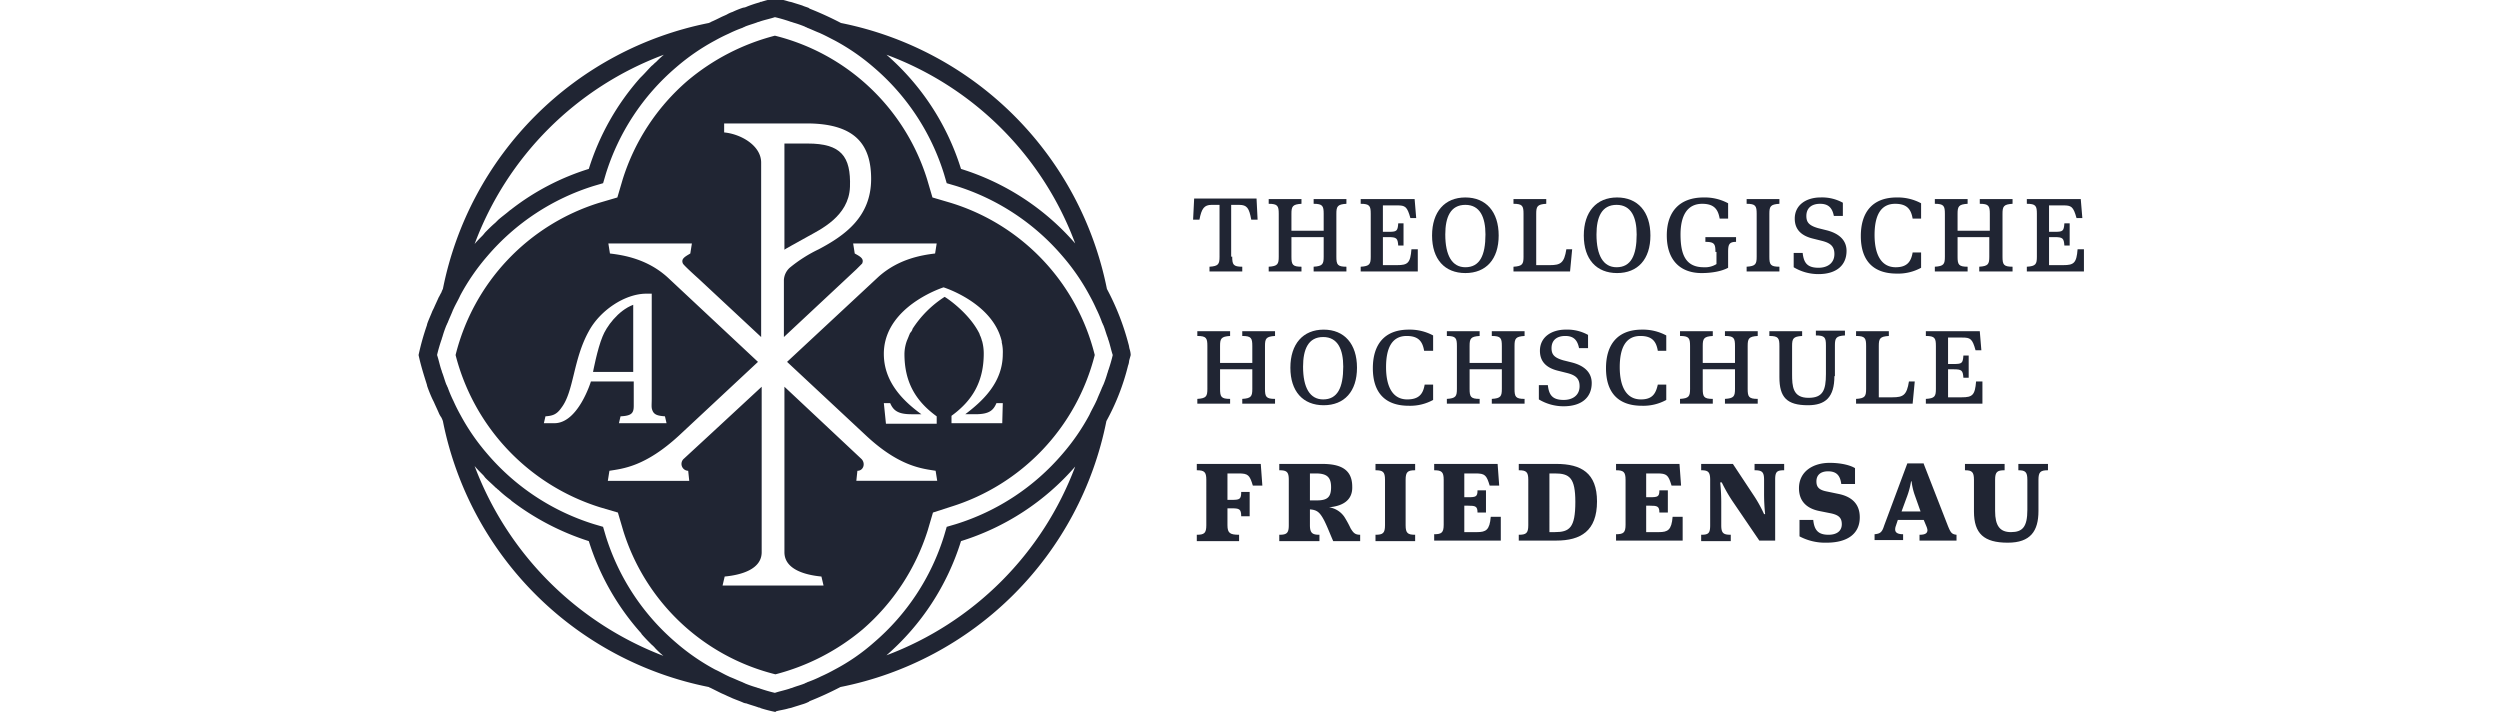 <svg viewBox="0 0 1000 284.748" height="284.748" width="1000" xmlns:xlink="http://www.w3.org/1999/xlink" xmlns="http://www.w3.org/2000/svg">
  <defs>
    <clipPath id="clip-logo_dticket_1">
      <rect height="284.748" width="1000"></rect>
    </clipPath>
  </defs>
  <g clip-path="url(#clip-logo_dticket_1)" id="logo_dticket_1">
    <g transform="translate(98.63 -46.641)" id="Deutsch">
      <g transform="translate(68.8 45.9)" id="Gruppe_64">
        <g transform="translate(309.809 79.725)" id="Gruppe_62">
          <path fill="#202533" transform="translate(-215.3 -83.377)" d="M230.949,107.062c0,3.172.423,4.018,4.018,4.018v1.9H221.856v-1.9c3.6-.211,4.018-1.057,4.018-4.018V86.338H222.7c-2.961,0-4.018,1.48-4.864,5.921H215.3l.423-8.459h24.954l.423,8.459h-2.538c-.846-4.652-1.692-5.921-4.864-5.921h-3.172v20.724Z" id="Pfad_3673"></path>
          <path fill="#202533" transform="translate(-199.359 -83.266)" d="M251.593,99.126h-12.9v7.825c0,3.172.423,4.018,4.018,4.018v1.9H229.6v-1.9c3.6-.211,4.018-1.057,4.018-4.018V89.821c0-3.172-.423-4.018-4.018-4.018V83.9h13.111v1.9c-3.6.211-4.018,1.057-4.018,4.018v6.767h12.9V89.821c0-3.172-.423-4.018-4.018-4.018V83.9h13.111v1.9c-3.6.211-4.018,1.057-4.018,4.018v17.129c0,3.172.423,4.018,4.018,4.018v1.9H247.575v-1.9c3.6-.211,4.018-1.057,4.018-4.018Z" id="Pfad_3674"></path>
          <path fill="#202533" transform="translate(-179.963 -83.266)" d="M256.093,110.334h5.5c4.229,0,5.287-.846,5.71-6.344h2.538v8.882H247v-1.9c3.6-.211,4.018-1.057,4.018-4.018V89.821c0-3.172-.423-4.018-4.018-4.018V83.9h21.57l.634,7.613h-2.326c-1.269-4.652-2.115-5.075-5.287-5.075h-5.71V97.011H258c3.384,0,3.807-.211,4.018-3.384h2.115v8.882h-2.115c-.211-2.961-.634-3.384-4.018-3.384h-2.115v11.208Z" id="Pfad_3675"></path>
          <path fill="#202533" transform="translate(-164.914 -83.6)" d="M260.5,98.826c0-9.516,5.075-15.226,13.323-15.226s13.323,5.71,13.323,15.226-5.075,15.015-13.323,15.015S260.5,108.342,260.5,98.826Zm5.287-.423c0,8.459,2.749,13.111,8.036,13.111,5.71,0,8.036-4.652,8.036-13.111,0-6.767-2.115-11.842-8.036-11.842S265.787,91.425,265.787,98.4Z" id="Pfad_3676"></path>
          <path fill="#202533" transform="translate(-147.747 -83.266)" d="M284.993,110.334h5.5c4.229,0,5.71-.846,6.556-6.344h2.326l-.846,8.882H275.9v-1.9c3.6-.211,4.018-1.057,4.018-4.018V89.821c0-3.172-.423-4.018-4.018-4.018V83.9h13.111v1.9c-3.6.211-4.018,1.057-4.018,4.018v20.513Z" id="Pfad_3677"></path>
          <path fill="#202533" transform="translate(-132.921 -83.6)" d="M289.2,98.826c0-9.516,5.075-15.226,13.323-15.226s13.323,5.71,13.323,15.226-5.075,15.015-13.323,15.015S289.2,108.342,289.2,98.826Zm5.075-.423c0,8.459,2.749,13.111,8.036,13.111,5.71,0,8.036-4.652,8.036-13.111,0-6.767-2.115-11.842-8.036-11.842S294.275,91.425,294.275,98.4Z" id="Pfad_3678"></path>
          <path fill="#202533" transform="translate(-115.42 -83.6)" d="M324.356,105.382c0-3.172-.423-4.018-4.018-4.018v-1.9H332.6v1.9c-2.749,0-3.172,1.057-3.172,4.018v6.344c-2.749,1.48-6.767,2.115-10.574,2.115-8.882,0-13.957-5.5-13.957-15.015S309.975,83.6,319.7,83.6a19.666,19.666,0,0,1,9.728,2.326v6.133h-3.384c-.634-3.807-2.326-5.921-6.979-5.921-5.921,0-8.67,4.652-8.67,12.265,0,7.825,1.9,13.111,9.3,13.111a8.56,8.56,0,0,0,5.075-1.269v-4.864Z" id="Pfad_3679"></path>
          <path fill="#202533" transform="translate(-98.587 -83.266)" d="M324.018,89.821c0-3.172-.423-4.018-4.018-4.018V83.9h13.111v1.9c-3.6.211-4.018,1.057-4.018,4.018v17.129c0,3.172.423,4.018,4.018,4.018v1.9H320v-1.9c3.6-.211,4.018-1.057,4.018-4.018Z" id="Pfad_3680"></path>
          <path fill="#202533" transform="translate(-88.666 -83.6)" d="M328.9,111.514V105.8h3.6c.423,4.018,1.9,5.921,6.344,5.921,3.384,0,6.344-1.692,6.344-5.5,0-3.172-1.692-4.441-5.075-5.287l-3.384-.846c-4.441-1.057-7.4-3.384-7.4-8.036,0-5.5,4.652-8.459,10.362-8.459a17.16,17.16,0,0,1,8.882,2.115V91h-3.6c-.634-3.172-2.115-4.864-5.5-4.864s-5.5,1.692-5.5,4.864c0,2.538,1.057,3.807,4.652,4.864l3.384.846c5.075,1.269,8.036,4.018,8.036,8.247,0,5.921-4.229,9.3-11.208,9.3A19.121,19.121,0,0,1,328.9,111.514Z" id="Pfad_3681"></path>
          <path fill="#202533" transform="translate(-74.509 -83.6)" d="M362.324,105.593h3.384v6.133a19.012,19.012,0,0,1-9.728,2.326c-9.728,0-14.38-5.5-14.38-15.015S346.253,83.6,355.98,83.6a19.666,19.666,0,0,1,9.728,2.326v6.133h-3.384c-.634-3.807-2.326-5.921-6.979-5.921-5.921,0-8.247,4.864-8.247,12.477s2.538,12.9,8.459,12.9C360,111.515,361.69,109.4,362.324,105.593Z" id="Pfad_3682"></path>
          <path fill="#202533" transform="translate(-58.903 -83.266)" d="M377.593,99.126h-12.9v7.825c0,3.172.423,4.018,4.018,4.018v1.9H355.6v-1.9c3.6-.211,4.018-1.057,4.018-4.018V89.821c0-3.172-.423-4.018-4.018-4.018V83.9h13.111v1.9c-3.6.211-4.018,1.057-4.018,4.018v6.767h12.9V89.821c0-3.172-.423-4.018-4.018-4.018V83.9h13.111v1.9c-3.6.211-4.018,1.057-4.018,4.018v17.129c0,3.172.423,4.018,4.018,4.018v1.9H373.364v-1.9c3.6-.211,4.018-1.057,4.018-4.018V99.126Z" id="Pfad_3683"></path>
          <path fill="#202533" transform="translate(-39.506 -83.266)" d="M382.093,110.334h5.5c4.229,0,5.287-.846,5.71-6.344h2.538v8.882H373v-1.9c3.6-.211,4.018-1.057,4.018-4.018V89.821c0-3.172-.423-4.018-4.018-4.018V83.9h21.57l.634,7.613h-2.326c-1.269-4.652-2.115-5.075-5.287-5.075h-5.71V97.011H384c3.384,0,3.807-.211,4.018-3.384h2.115v8.882h-2.115c-.211-2.961-.634-3.384-4.018-3.384h-2.115v11.208Z" id="Pfad_3684"></path>
          <path fill="#202533" transform="translate(-214.408 -55.397)" d="M238.093,124.126h-12.9v7.825c0,3.172.423,4.018,4.018,4.018v1.9H216.1v-1.9c3.6-.211,4.018-1.057,4.018-4.018V114.821c0-3.172-.423-4.018-4.018-4.018v-1.9h13.111v1.9c-3.6.211-4.018,1.057-4.018,4.018v6.767h12.9v-6.767c0-3.172-.423-4.018-4.018-4.018v-1.9h13.111v1.9c-3.6.211-4.018,1.057-4.018,4.018v17.129c0,3.172.423,4.018,4.018,4.018v1.9H234.075v-1.9c3.6-.211,4.018-1.057,4.018-4.018Z" id="Pfad_3685"></path>
          <path fill="#202533" transform="translate(-194.789 -55.732)" d="M233.7,123.826c0-9.516,5.075-15.226,13.323-15.226s13.323,5.71,13.323,15.226-5.075,15.015-13.323,15.015S233.7,133.342,233.7,123.826Zm5.075-.423c0,8.459,2.749,13.111,8.036,13.111,5.71,0,8.036-4.652,8.036-13.111,0-6.767-2.115-11.843-8.036-11.843S238.775,116.425,238.775,123.4Z" id="Pfad_3686"></path>
          <path fill="#202533" transform="translate(-177.399 -55.732)" d="M270.024,130.593h3.384v6.133a19.012,19.012,0,0,1-9.728,2.326c-9.728,0-14.38-5.5-14.38-15.015s4.652-15.438,14.38-15.438a19.666,19.666,0,0,1,9.728,2.326v6.133h-3.6c-.634-3.807-2.326-5.921-6.979-5.921-5.921,0-8.247,4.864-8.247,12.477s2.538,12.9,8.459,12.9C267.7,136.514,269.39,134.4,270.024,130.593Z" id="Pfad_3687"></path>
          <path fill="#202533" transform="translate(-161.793 -55.397)" d="M285.293,124.126h-12.9v7.825c0,3.172.423,4.018,4.018,4.018v1.9H263.3v-1.9c3.6-.211,4.018-1.057,4.018-4.018V114.821c0-3.172-.423-4.018-4.018-4.018v-1.9h13.111v1.9c-3.6.211-4.018,1.057-4.018,4.018v6.767h12.9v-6.767c0-3.172-.423-4.018-4.018-4.018v-1.9h13.111v1.9c-3.6.211-4.018,1.057-4.018,4.018v17.129c0,3.172.423,4.018,4.018,4.018v1.9H281.275v-1.9c3.6-.211,4.018-1.057,4.018-4.018Z" id="Pfad_3688"></path>
          <path fill="#202533" transform="translate(-142.396 -55.732)" d="M280.7,136.514V130.8h3.6c.423,4.018,1.9,5.921,6.344,5.921,3.384,0,6.344-1.692,6.344-5.5,0-3.172-1.692-4.441-5.075-5.287l-3.384-.846c-4.441-1.057-7.4-3.384-7.4-8.036,0-5.5,4.652-8.459,10.362-8.459a17.16,17.16,0,0,1,8.882,2.115V116h-3.6c-.634-3.172-2.115-4.864-5.5-4.864s-5.5,1.692-5.5,4.864c0,2.538,1.057,3.807,4.652,4.864l3.384.846c5.075,1.269,8.036,4.018,8.036,8.247,0,5.921-4.229,9.3-11.208,9.3A19.121,19.121,0,0,1,280.7,136.514Z" id="Pfad_3689"></path>
          <path fill="#202533" transform="translate(-128.239 -55.732)" d="M314.124,130.593h3.384v6.133a19.013,19.013,0,0,1-9.728,2.326c-9.728,0-14.38-5.5-14.38-15.015s4.652-15.438,14.38-15.438a19.666,19.666,0,0,1,9.728,2.326v6.133h-3.384c-.634-3.807-2.326-5.921-6.979-5.921-5.921,0-8.247,4.864-8.247,12.477s2.538,12.9,8.459,12.9C311.8,136.514,313.279,134.4,314.124,130.593Z" id="Pfad_3690"></path>
          <path fill="#202533" transform="translate(-112.633 -55.397)" d="M329.393,124.126h-12.9v7.825c0,3.172.423,4.018,4.018,4.018v1.9H307.4v-1.9c3.6-.211,4.018-1.057,4.018-4.018V114.821c0-3.172-.423-4.018-4.018-4.018v-1.9h13.111v1.9c-3.6.211-4.018,1.057-4.018,4.018v6.767h12.9v-6.767c0-3.172-.423-4.018-4.018-4.018v-1.9h13.111v1.9c-3.6.211-4.018,1.057-4.018,4.018v17.129c0,3.172.423,4.018,4.018,4.018v1.9H325.375v-1.9c3.6-.211,4.018-1.057,4.018-4.018Z" id="Pfad_3691"></path>
          <path fill="#202533" transform="translate(-93.794 -55.509)" d="M350.311,126.987c0,8.459-3.6,11.631-10.574,11.631-8.459,0-11.42-3.172-11.42-11.208V114.933c0-3.172-.423-4.018-4.018-4.018v-1.9h13.111v1.9c-3.6.211-4.018,1.057-4.018,4.018v11.208c0,4.864.211,9.516,6.556,9.516,5.71,0,6.979-2.961,6.979-9.516v-11.42c0-3.172-.423-4.018-4.018-4.018v-1.9h11.631v1.9c-3.6.211-4.018,1.057-4.018,4.018v12.265Z" id="Pfad_3692"></path>
          <path fill="#202533" transform="translate(-75.512 -55.397)" d="M349.793,135.334h5.5c4.229,0,5.71-.846,6.556-6.344h2.326l-.846,8.882H340.7v-1.9c3.6-.211,4.018-1.057,4.018-4.018V114.821c0-3.172-.423-4.018-4.018-4.018v-1.9h13.111v1.9c-3.6.211-4.018,1.057-4.018,4.018v20.513Z" id="Pfad_3693"></path>
          <path fill="#202533" transform="translate(-60.798 -55.397)" d="M362.782,135.334h5.5c4.229,0,5.287-.846,5.71-6.344h2.538v8.882H353.9v-1.9c3.6-.211,4.018-1.057,4.018-4.018V114.821c0-3.172-.423-4.018-4.018-4.018v-1.9h21.57l.634,7.613h-2.326c-1.269-4.652-2.115-5.075-5.287-5.075h-5.71v10.574H364.9c3.384,0,3.807-.211,4.018-3.384h2.115v8.882h-2.115c-.211-2.961-.634-3.384-4.018-3.384h-2.115Z" id="Pfad_3694"></path>
          <path fill="#202533" transform="translate(-214.52 -27.417)" d="M228.265,158.531c0,3.172,1.057,3.807,4.652,3.807v2.538H216v-2.538c2.961,0,3.807-.634,3.807-3.807V140.344c0-3.172-.846-3.807-3.807-3.807V134h25.588l.634,8.67h-3.807c-1.269-4.229-1.9-4.864-5.71-4.864h-4.441V148.38h1.692c3.172,0,3.807-.211,3.807-3.172h3.384v9.728h-3.384c0-2.961-.846-3.172-3.807-3.172h-1.692Z" id="Pfad_3695"></path>
          <path fill="#202533" transform="translate(-197.13 -27.417)" d="M251.479,151.341a9.079,9.079,0,0,1,6.133,3.807,42.1,42.1,0,0,1,2.538,4.652c1.057,1.692,1.692,2.538,3.807,2.538v2.538H253.17c-1.48-3.384-2.326-5.71-3.6-8.247-1.692-3.172-2.749-4.229-5.71-4.441v6.344c0,3.172,1.057,3.807,3.807,3.807v2.538H231.6v-2.538c2.961,0,3.807-.634,3.807-3.807V140.344c0-3.172-.846-3.807-3.807-3.807V134h17.129c6.979,0,12.054,1.9,12.054,9.093.211,5.71-4.229,7.825-9.3,8.247Zm-5.287-13.534h-2.326v10.785h2.749c4.229,0,5.71-1.269,5.71-5.287S250.633,137.807,246.192,137.807Z" id="Pfad_3696"></path>
          <path fill="#202533" transform="translate(-176.842 -27.417)" d="M253.607,140.344c0-3.172-.846-3.807-3.807-3.807V134h15.86v2.538c-2.961,0-3.807.634-3.807,3.807v18.187c0,3.172.846,3.807,3.807,3.807v2.538H249.8v-2.538c2.961,0,3.807-.634,3.807-3.807V140.344Z" id="Pfad_3697"></path>
          <path fill="#202533" transform="translate(-164.468 -27.417)" d="M272.954,161.28h5.075c3.6,0,5.075-.846,5.5-6.133h4.018v9.516H260.9v-2.538c2.961,0,3.807-.634,3.807-3.807V140.344c0-3.172-.846-3.807-3.807-3.807V134h25.377l.634,8.67H283.1c-1.269-4.229-1.9-4.864-5.71-4.864h-4.441v9.516h1.48c3.172,0,3.806-.211,3.806-2.749h3.384v8.882h-3.384c0-2.538-.846-2.749-3.806-2.749h-1.48V161.28Z" id="Pfad_3698"></path>
          <path fill="#202533" transform="translate(-146.632 -27.417)" d="M276.9,162.337c2.961,0,3.807-.634,3.807-3.807V140.344c0-3.172-.846-3.807-3.807-3.807V134h15.015c9.939,0,16.283,3.6,16.283,15.015,0,11.843-6.556,15.649-16.283,15.649H276.9Zm14.38-24.531h-2.115V161.28h2.115c5.921,0,8.247-1.692,8.247-12.054C299.528,139.5,297.2,137.807,291.28,137.807Z" id="Pfad_3699"></path>
          <path fill="#202533" transform="translate(-126.121 -27.417)" d="M307.354,161.28h5.075c3.6,0,5.075-.846,5.5-6.133h4.018v9.516H295.3v-2.538c2.961,0,3.807-.634,3.807-3.807V140.344c0-3.172-.846-3.807-3.807-3.807V134h25.377l.634,8.67H317.5c-1.269-4.229-1.9-4.864-5.71-4.864h-4.441v9.516h1.48c3.172,0,3.807-.211,3.807-2.749h3.384v8.882h-3.384c0-2.538-.846-2.749-3.807-2.749h-1.48Z" id="Pfad_3700"></path>
          <path fill="#202533" transform="translate(-108.174 -27.417)" d="M315,140.344c0-3.172-.846-3.807-3.6-3.807V134h12.688l8.67,13.111a52.7,52.7,0,0,1,3.807,6.979h.423a75.944,75.944,0,0,1-.423-8.459v-5.287c0-3.172-.846-3.807-3.807-3.807V134H344.6v2.538c-2.961,0-3.6.634-3.6,3.807v24.319h-6.344L324.3,149.438a61.148,61.148,0,0,1-4.652-8.036h-.634a78.823,78.823,0,0,1,.423,8.882v8.247c0,3.172.846,3.807,3.807,3.807v2.538H311.4v-2.538c2.961,0,3.6-.634,3.6-3.807Z" id="Pfad_3701"></path>
          <path fill="#202533" transform="translate(-87.551 -27.64)" d="M330.112,163.195v-6.556h5.5c.423,4.229,2.115,5.921,6.133,5.921,2.961,0,5.287-1.269,5.287-4.229,0-2.749-1.48-3.807-4.864-4.441l-4.229-.846c-5.075-1.057-8.036-4.018-8.036-9.093,0-6.767,5.71-10.151,12.265-10.151,4.864,0,8.459,1.057,10.151,2.115v6.344h-5.5c-.423-3.384-1.9-5.075-5.287-5.075-2.961,0-4.652,1.48-4.652,4.018,0,2.115.846,3.384,4.018,4.018l5.075,1.057c4.864,1.057,8.247,3.807,8.247,9.3,0,6.556-4.864,10.151-13.323,10.151A21.739,21.739,0,0,1,330.112,163.195Z" id="Pfad_3702"></path>
          <path fill="#202533" transform="translate(-71.611 -27.529)" d="M363.867,134.111l9.728,24.954c1.057,2.538,1.48,3.172,3.384,3.384v2.326h-14.8v-2.326c2.326,0,3.172-.634,3.172-1.9a5.38,5.38,0,0,0-.423-1.48l-1.057-2.538H353.5l-.846,2.538a3.721,3.721,0,0,0-.211,1.269q0,1.9,3.172,1.9v2.326H344.2v-2.326c2.115-.211,2.961-.634,3.806-3.384l9.3-24.954h6.556Zm-8.882,19.033H362.6l-2.326-6.556a24.893,24.893,0,0,1-1.269-5.5h-.211a31.748,31.748,0,0,1-1.48,5.71Z" id="Pfad_3703"></path>
          <path fill="#202533" transform="translate(-52.549 -27.417)" d="M390.695,152.821c0,8.036-3.172,12.688-12.265,12.688-9.516,0-13.534-3.6-13.534-12.477V140.344c0-3.172-.846-3.807-3.6-3.807V134h15.861v2.538c-2.961,0-3.807.634-3.807,3.807v12.477c0,5.921,1.9,8.459,6.344,8.459,4.652,0,6.556-2.115,6.556-8.882V140.344c0-3.172-.846-3.807-3.6-3.807V134H394.5v2.538c-2.961,0-3.806.634-3.806,3.807v12.477Z" id="Pfad_3704"></path>
        </g>
        <g id="Gruppe_63">
          <path fill="#202533" transform="translate(-32.014 18.755)" d="M117.872,103.9c-6.133,2.326-10.785,8.882-12.265,12.688-2.115,5.075-3.807,14.169-3.807,14.169h16.072V103.9Z" id="Pfad_3705"></path>
          <path fill="#202533" transform="translate(-68.8 -45.9)" d="M353.232,186.318c-.211-.634-.211-1.269-.423-1.9a100.906,100.906,0,0,0-8.67-22.2A135.631,135.631,0,0,0,237.767,55.839a132.885,132.885,0,0,0-12.477-5.71.207.207,0,0,1-.211-.211c-.846-.423-1.9-.634-2.749-1.057-1.269-.423-2.749-.846-4.018-1.269-.634-.211-1.057-.211-1.692-.423a30.01,30.01,0,0,0-4.652-1.057c-.211,0-.423,0-.423-.211h0a56.691,56.691,0,0,0-5.71,1.48.777.777,0,0,0-.634.211,47.586,47.586,0,0,0-5.075,1.692,3.921,3.921,0,0,1-1.48.423,35.259,35.259,0,0,0-4.229,1.692,11.334,11.334,0,0,0-2.326,1.057c-.846.423-1.48.634-2.326,1.057-1.269.634-2.538,1.269-4.018,1.9-.211.211-.423.211-.846.423A135.354,135.354,0,0,0,78.528,162.21a10.312,10.312,0,0,0-.634,1.48c-.423.634-.634,1.269-1.057,1.9-.634,1.48-1.269,2.749-1.9,4.229l-.634,1.269c-.634,1.692-1.48,3.384-2.115,5.287v.211A100.257,100.257,0,0,0,68.8,188.645c.846,4.018,2.115,8.036,3.384,12.054v.211A55.075,55.075,0,0,0,74.3,206.2l.634,1.269c.634,1.48,1.269,2.749,1.9,4.229a8.572,8.572,0,0,0,1.057,1.9,10.311,10.311,0,0,1,.634,1.48A135.354,135.354,0,0,0,184.9,321.45c.211.211.423.211.846.423l3.807,1.9c.846.423,1.48.634,2.326,1.057s1.48.634,2.326,1.057c1.48.634,2.749,1.057,4.229,1.692a3.92,3.92,0,0,0,1.48.423c1.692.634,3.384,1.057,5.075,1.692a.777.777,0,0,1,.634.211,56.7,56.7,0,0,0,5.71,1.48h0c.211,0,.423,0,.423-.211,1.48-.423,3.172-.634,4.652-1.057.634-.211,1.057-.211,1.692-.423,1.269-.423,2.749-.846,4.018-1.269a14.685,14.685,0,0,0,2.749-1.057.207.207,0,0,0,.211-.211,132.882,132.882,0,0,0,12.477-5.71A135.354,135.354,0,0,0,343.927,215.079a91.427,91.427,0,0,0,8.67-22.2,6.175,6.175,0,0,0,.423-1.9c.211-.846.423-1.48.634-2.326A8.993,8.993,0,0,0,353.232,186.318ZM331.45,144.024a99.687,99.687,0,0,0-45.678-29.818,99.688,99.688,0,0,0-29.818-45.678A128,128,0,0,1,331.45,144.024Zm-164.526-75.5a40.6,40.6,0,0,0-3.172,2.961c-.634.423-1.057,1.057-1.692,1.48-1.269,1.269-2.538,2.749-3.807,4.018l-.846.846a99.638,99.638,0,0,0-20.513,36.373,97.737,97.737,0,0,0-30.875,16.072c-.211.211-.634.423-.846.634-1.48,1.269-2.961,2.326-4.441,3.6l-1.269,1.269c-1.269,1.057-2.538,2.326-3.807,3.6-.423.423-.846,1.057-1.269,1.48-1.057,1.057-2.115,2.115-3.172,3.384A128.683,128.683,0,0,1,166.924,68.528ZM91.216,233.054c1.057,1.269,2.115,2.326,3.384,3.6.423.423.634.846,1.057,1.269,1.269,1.269,2.749,2.538,4.018,3.807.423.211.634.634,1.057.846a44.619,44.619,0,0,0,4.864,4.018l.423.423a102.271,102.271,0,0,0,30.875,16.072,100.039,100.039,0,0,0,20.513,36.373,2.92,2.92,0,0,1,.634.846c1.269,1.48,2.538,2.749,4.018,4.229a9.769,9.769,0,0,1,1.48,1.48,40.589,40.589,0,0,0,3.172,2.961A130.4,130.4,0,0,1,91.216,233.054Zm164.738,75.708a99.687,99.687,0,0,0,29.818-45.678,99.687,99.687,0,0,0,45.678-29.818A129.128,129.128,0,0,1,255.954,308.761Zm88.819-114.2c-.211.423-.211.846-.423,1.269a44.29,44.29,0,0,1-1.692,4.864c-.211.211-.211.634-.423.846-.634,1.692-1.48,3.384-2.115,5.075,0,.211-.211.211-.211.423-.846,1.9-1.9,3.6-2.749,5.5a85.97,85.97,0,0,1-10.785,15.649,91.9,91.9,0,0,1-42.718,28.126l-3.6,1.057-1.057,3.6a91.9,91.9,0,0,1-28.126,42.718,79.25,79.25,0,0,1-15.649,10.785h0c-1.9,1.057-3.6,1.9-5.5,2.749-.211,0-.211.211-.423.211a51.657,51.657,0,0,1-5.075,2.115c-.211.211-.634.211-.846.423-1.48.634-3.172,1.057-4.864,1.692-.423.211-.846.211-1.269.423-1.9.634-4.018,1.057-5.921,1.692-1.9-.423-4.018-1.057-5.921-1.692-.423-.211-.846-.211-1.269-.423a44.288,44.288,0,0,1-4.864-1.692c-.211-.211-.634-.211-.846-.423-1.692-.634-3.384-1.48-5.075-2.115-.211,0-.211-.211-.423-.211-1.9-.846-3.6-1.9-5.5-2.749a85.967,85.967,0,0,1-15.649-10.785,91.9,91.9,0,0,1-28.126-42.718l-1.057-3.6-3.6-1.057A91.9,91.9,0,0,1,96.292,228.19a85.97,85.97,0,0,1-10.785-15.649c-1.057-1.9-1.9-3.6-2.749-5.5,0-.211-.211-.211-.211-.423a51.653,51.653,0,0,1-2.115-5.075c-.211-.211-.211-.634-.423-.846-.634-1.48-1.057-3.172-1.692-4.864-.211-.423-.211-.846-.423-1.269-.634-1.9-1.057-4.018-1.692-5.921.423-1.9,1.057-4.018,1.692-5.921.211-.423.211-.846.423-1.269a44.282,44.282,0,0,1,1.692-4.864c.211-.211.211-.634.423-.846.634-1.692,1.48-3.384,2.115-5.075,0-.211.211-.211.211-.423.846-1.9,1.9-3.6,2.749-5.5A85.97,85.97,0,0,1,96.292,149.1a91.9,91.9,0,0,1,42.718-28.126l3.6-1.057,1.057-3.6A91.9,91.9,0,0,1,171.788,73.6a85.968,85.968,0,0,1,15.649-10.785c1.9-1.057,3.6-1.9,5.5-2.749.211,0,.211-.211.423-.211a51.655,51.655,0,0,1,5.075-2.115c.211-.211.634-.211.846-.423,1.48-.634,3.172-1.057,4.864-1.692.423-.211.846-.211,1.269-.423,1.9-.634,4.018-1.057,5.921-1.692,1.9.423,4.018,1.057,5.921,1.692.423.211.846.211,1.269.423a44.292,44.292,0,0,1,4.864,1.692c.211.211.634.211.846.423,1.692.634,3.384,1.48,5.075,2.115.211,0,.211.211.423.211,1.9.846,3.807,1.9,5.5,2.749h0A85.967,85.967,0,0,1,250.879,73.6,91.9,91.9,0,0,1,279,116.321l1.057,3.6,3.6,1.057A91.9,91.9,0,0,1,326.375,149.1a85.969,85.969,0,0,1,10.785,15.649h0c1.057,1.9,1.9,3.6,2.749,5.5,0,.211.211.211.211.423a51.65,51.65,0,0,1,2.115,5.075c.211.211.211.634.423.846.634,1.48,1.057,3.172,1.692,4.864.211.423.211.846.423,1.269.634,1.9,1.057,4.018,1.692,5.921C346.042,190.548,345.407,192.663,344.773,194.566Z" id="Pfad_3706"></path>
          <path fill="#202533" transform="translate(8.34 -15.245)" d="M147.3,110.619c4.864-2.749,16.495-8.036,16.918-19.879.423-12.265-3.6-17.341-16.918-17.341H138v42.506C138,115.695,142.441,113.368,147.3,110.619Z" id="Pfad_3707"></path>
          <path fill="#202533" transform="translate(-60.997 -37.985)" d="M273.739,119.826l-7.19-2.115-2.115-7.19A85.3,85.3,0,0,0,203.53,53a88.7,88.7,0,0,0-34.893,17.975,85.983,85.983,0,0,0-26.011,39.546l-2.115,7.19-7.19,2.115A85.3,85.3,0,0,0,75.8,180.73a86.18,86.18,0,0,0,57.732,60.9l7.19,2.115,2.115,7.19a85.3,85.3,0,0,0,60.9,57.521,88.7,88.7,0,0,0,34.893-17.975,87.081,87.081,0,0,0,26.011-39.546l2.115-7.19,7.19-2.326a85.52,85.52,0,0,0,57.521-60.693,85.079,85.079,0,0,0-57.732-60.9ZM129.937,191.3s-5.075,16.706-14.592,16.706h-4.229l.634-2.749c2.749-.211,4.441-.634,6.344-3.384,5.075-6.556,4.652-19.244,11-30.664,4.441-8.247,14.38-15.015,23.051-15.015h2.115v42.083c0,2.115-.211,3.384.211,4.441.634,1.9,2.115,2.326,5.075,2.538l.634,2.749H141.145l.634-2.749c4.441-.211,5.287-1.269,5.287-4.229V191.3ZM236.1,231.061l.423-4.018h0c2.538,0,3.384-3.172,1.48-4.864l-30.664-28.76V259.61c0,6.767,8.036,9.093,14.8,9.728h0l.846,3.6H182.594l.846-3.6h0c6.767-.634,14.8-2.961,14.8-9.728V193.418l-20.09,18.61-11,10.151a2.751,2.751,0,0,0,1.692,4.864h0l.423,4.018H136.7l.634-4.018c5.075-.846,14.169-1.48,27.914-14.169l31.51-29.395-35.95-33.624c-8.247-7.613-17.975-9.093-23.262-9.728l-.634-4.018h33.413l-.634,4.018c-2.115,1.269-3.807,2.115-2.961,4.018.423.846,6.344,6.133,6.344,6.133l24.954,23.262V103.754c0-6.767-8.036-11.42-14.8-12.054h0V88.1h32.99c19.879,0,25.8,8.882,25.8,22.2,0,15.226-10.574,22.628-20.936,28.126a56.813,56.813,0,0,0-11.631,7.4,7.1,7.1,0,0,0-2.326,4.864V173.54s28.76-26.857,28.972-27.069h0l2.326-2.326c.846-1.9-.634-2.749-2.961-4.018l-.634-4.018h33.413l-.634,4.018c-5.287.634-14.592,2.115-22.628,9.3l-36.585,34.047,31.51,29.395c13.534,12.688,22.839,13.323,27.914,14.169l.634,4.018H236.1Zm58.367-23.051h-20.3v-2.961c8.459-6.133,12.9-13.746,12.9-24.954a19.2,19.2,0,0,0-.634-4.864c-.211-.423-.211-.846-.423-1.269,0-.211-.211-.423-.211-.634a3.572,3.572,0,0,1-.423-1.057c-4.018-8.247-13.111-14.38-13.957-14.8a42.528,42.528,0,0,0-12.9,12.9v.211a4.424,4.424,0,0,1-.846,1.269c-.211.211-.211.634-.423.846,0,.211-.211.423-.211.634-.211.423-.423,1.057-.634,1.48a15.885,15.885,0,0,0-1.057,5.5c0,11.208,4.441,18.821,12.9,24.954v2.961h-20.3l-.846-8.247h2.538c1.269,2.961,3.172,4.441,8.459,4.441h4.018c-6.979-5.075-15.015-12.688-15.015-24.108a21.305,21.305,0,0,1,.634-5.287h0c3.807-15.226,23.262-21.359,23.262-21.359h0s19.667,6.133,23.262,21.57h0v.423h0a16.59,16.59,0,0,1,.423,4.652c0,11.42-8.036,18.821-15.015,24.108h4.018c5.5,0,7.19-1.48,8.459-4.441h2.538Z" id="Pfad_3708"></path>
        </g>
      </g>
    </g>
  </g>
</svg>
